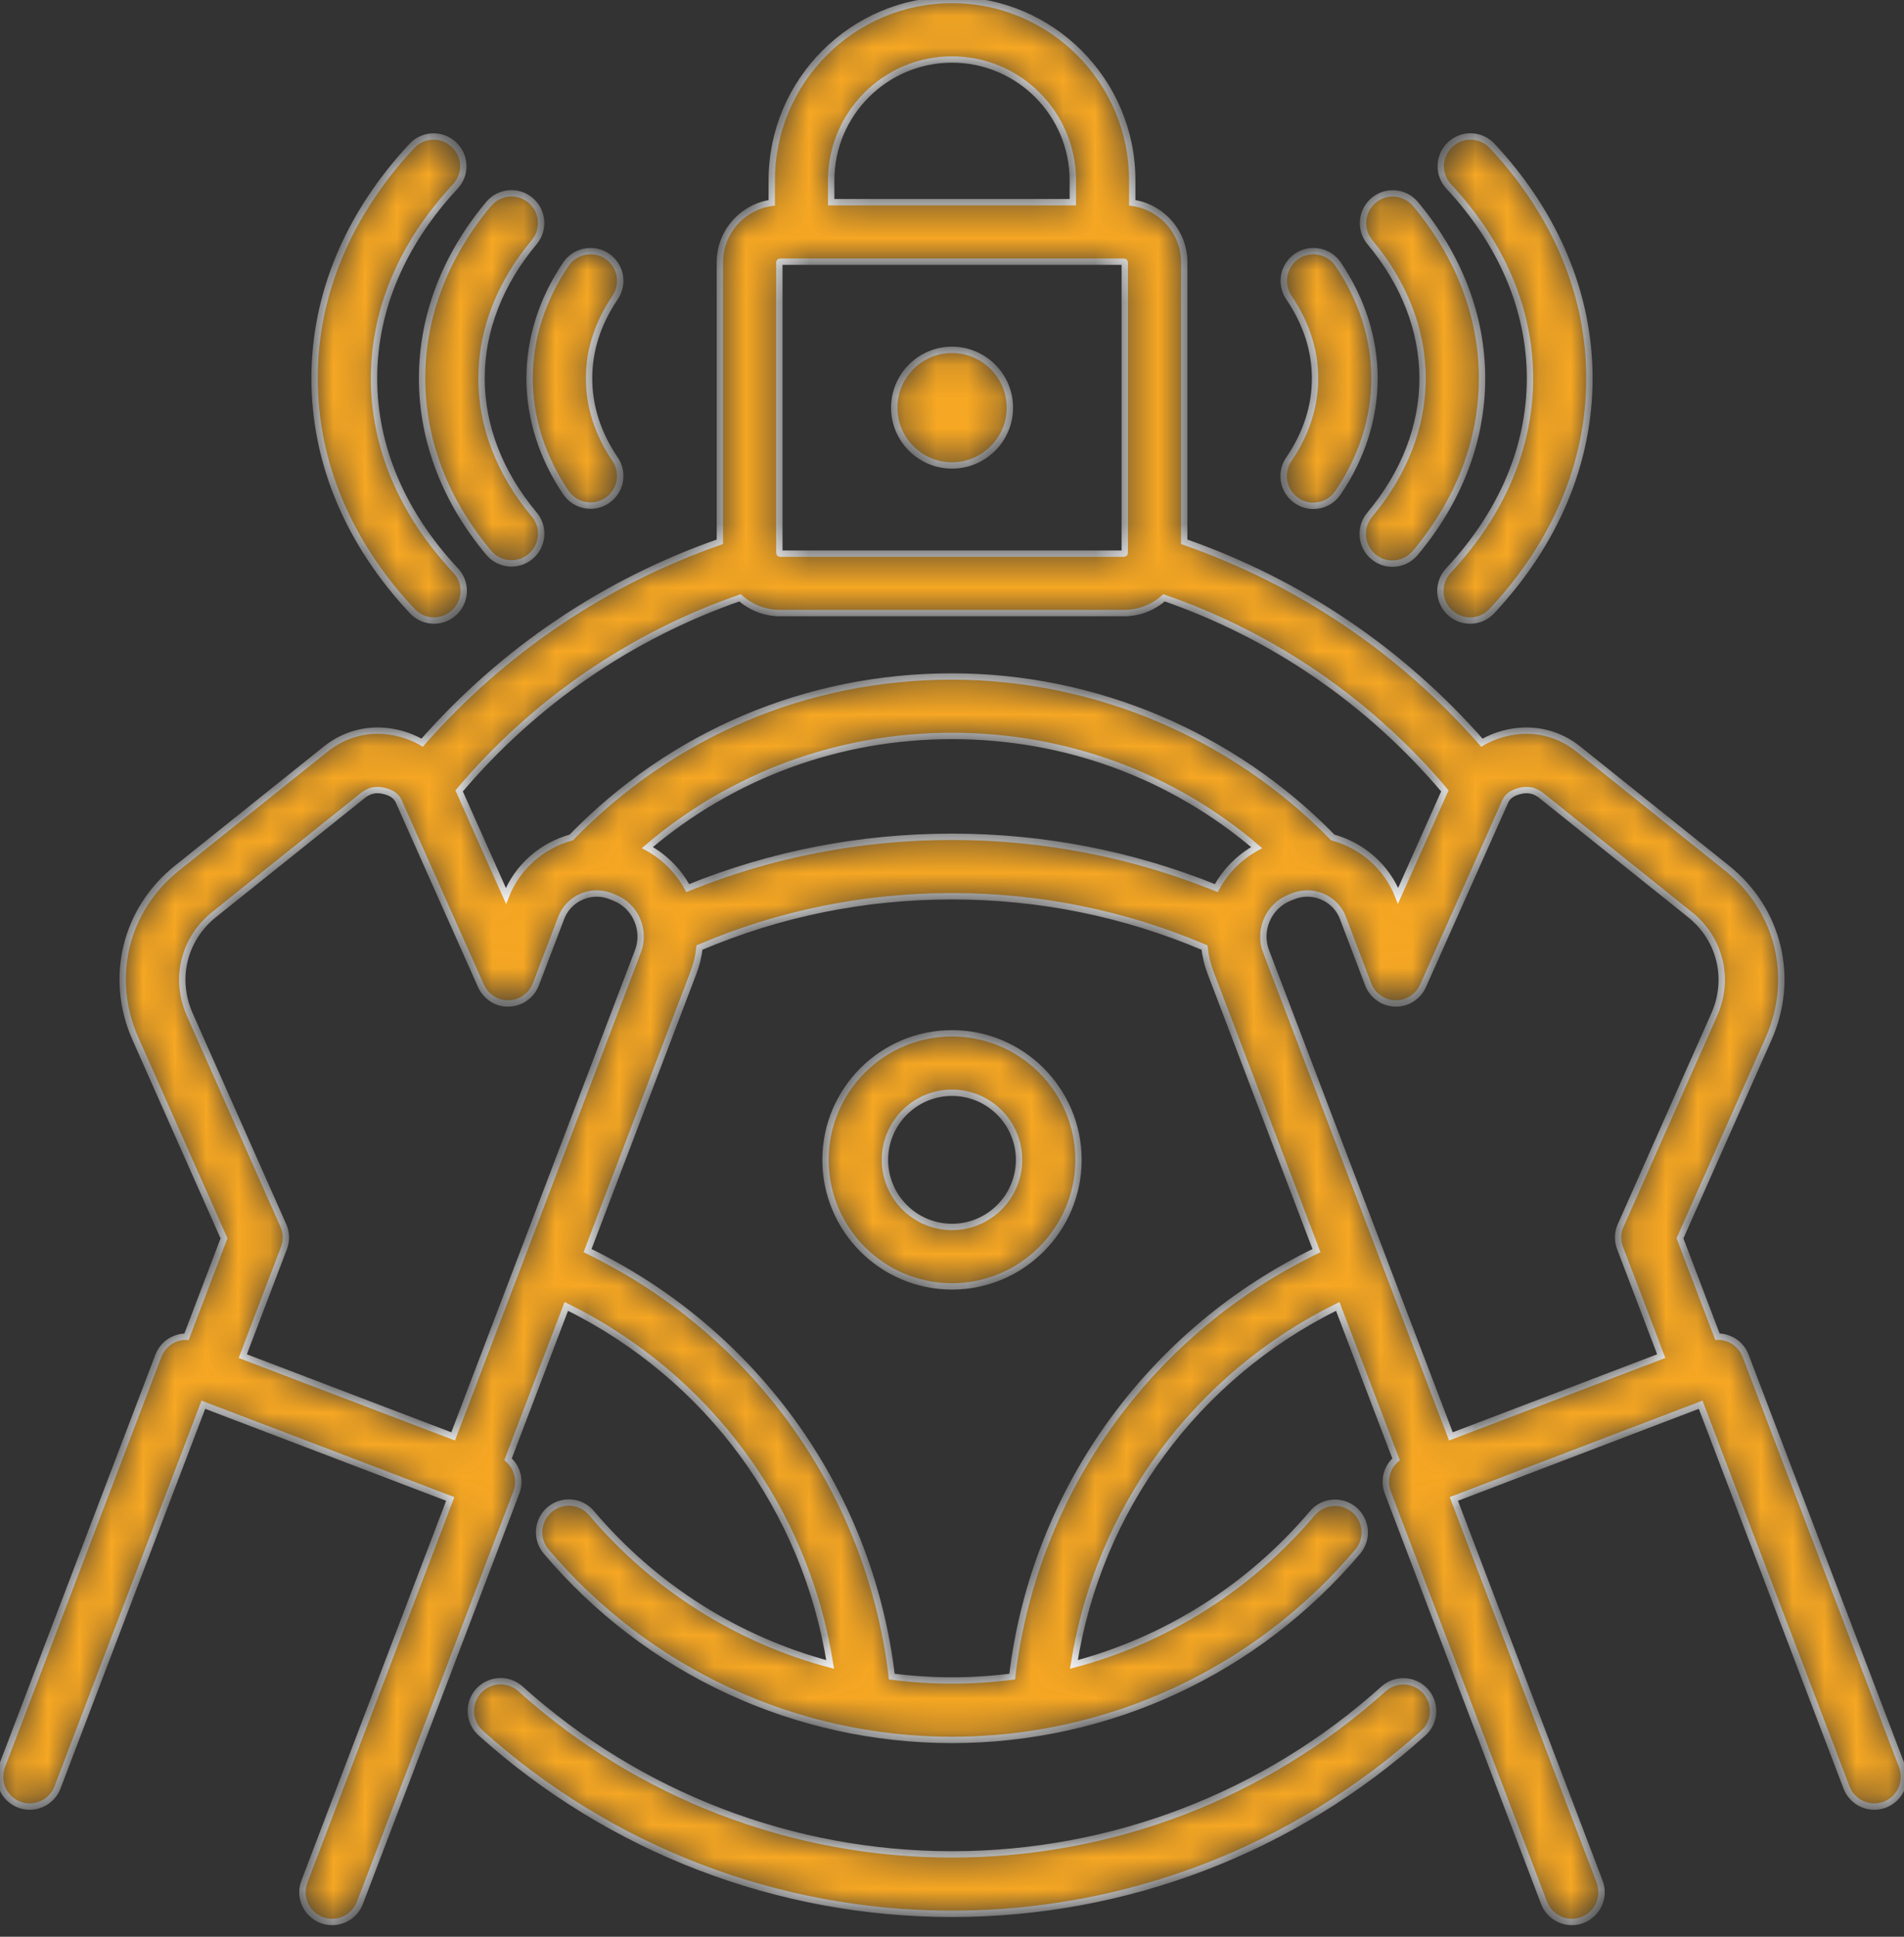 <svg width="60" height="61" viewBox="0 0 60 61" fill="none" xmlns="http://www.w3.org/2000/svg">
    <rect x="0" y="0" width="60" height="61" fill="#333333" stroke="none"/>
    <mask id="path-1-inside-1_7031_684" fill="white">
        <path
            d="M30 32.545C27.802 32.545 26.014 34.333 26.014 36.531C26.014 38.729 27.802 40.517 30 40.517C32.198 40.517 33.986 38.729 33.986 36.531C33.986 34.333 32.198 32.545 30 32.545ZM30 38.644C28.835 38.644 27.887 37.696 27.887 36.531C27.887 35.366 28.835 34.418 30 34.418C31.165 34.418 32.113 35.366 32.113 36.531C32.113 37.696 31.165 38.644 30 38.644ZM59.938 55.63L55.009 42.702C54.941 42.522 54.819 42.368 54.66 42.26C54.501 42.153 54.313 42.096 54.121 42.1L52.941 39.003L55.734 32.712C56.581 30.804 56.055 28.647 54.427 27.346L49.745 23.597C49.123 23.096 48.348 22.908 47.559 23.067C47.242 23.132 46.954 23.242 46.699 23.392C44.158 20.496 40.944 18.327 37.318 17.065V8.262C37.318 7.304 36.603 6.513 35.68 6.387V5.68C35.681 2.548 33.132 0 30 0C26.868 0 24.32 2.548 24.32 5.68V6.388C23.398 6.515 22.685 7.306 22.685 8.262V17.065C19.061 18.326 15.846 20.495 13.303 23.391C13.047 23.242 12.757 23.131 12.438 23.066C11.653 22.909 10.879 23.097 10.261 23.595L5.574 27.345C3.944 28.647 3.419 30.804 4.266 32.712L7.059 39.003L5.879 42.1C5.743 42.098 5.608 42.125 5.483 42.181C5.371 42.231 5.27 42.303 5.185 42.392C5.101 42.482 5.035 42.587 4.991 42.702L0.061 55.63C0.018 55.745 -0.003 55.868 0 55.991C0.004 56.114 0.032 56.235 0.082 56.347C0.132 56.459 0.204 56.56 0.293 56.645C0.383 56.729 0.488 56.795 0.603 56.839C1.086 57.023 1.628 56.781 1.812 56.298L6.408 44.244L14.188 47.211L9.592 59.264C9.548 59.379 9.527 59.502 9.531 59.625C9.534 59.748 9.562 59.869 9.612 59.981C9.663 60.093 9.734 60.195 9.824 60.279C9.913 60.364 10.018 60.429 10.133 60.473C10.24 60.514 10.353 60.535 10.467 60.535C10.657 60.535 10.842 60.477 10.999 60.37C11.155 60.262 11.275 60.109 11.342 59.932L16.272 47.003C16.416 46.625 16.299 46.213 16.01 45.963L17.846 41.146C22.312 43.349 25.389 47.532 26.16 52.424C23.255 51.649 20.627 50.004 18.64 47.656C18.561 47.562 18.463 47.484 18.354 47.428C18.245 47.371 18.125 47.337 18.003 47.327C17.88 47.317 17.757 47.331 17.64 47.368C17.522 47.406 17.414 47.466 17.32 47.545C17.226 47.625 17.148 47.722 17.092 47.831C17.036 47.941 17.002 48.06 16.991 48.183C16.981 48.305 16.995 48.429 17.033 48.546C17.07 48.663 17.13 48.772 17.21 48.866C20.401 52.638 25.063 54.801 30 54.801C34.937 54.801 39.599 52.638 42.79 48.866C42.948 48.676 43.025 48.431 43.003 48.185C42.981 47.939 42.864 47.711 42.675 47.551C42.486 47.392 42.242 47.313 41.996 47.333C41.75 47.352 41.521 47.468 41.36 47.656C39.373 50.004 36.745 51.649 33.841 52.424C34.614 47.531 37.691 43.348 42.156 41.146L43.993 45.963C43.704 46.213 43.587 46.625 43.731 47.003L48.657 59.932C48.725 60.109 48.845 60.262 49.001 60.37C49.157 60.477 49.343 60.535 49.533 60.535C49.644 60.535 49.757 60.515 49.866 60.473C50.098 60.385 50.286 60.208 50.388 59.981C50.489 59.754 50.496 59.497 50.408 59.264L45.815 47.211L53.592 44.244L58.188 56.298C58.232 56.413 58.298 56.518 58.382 56.607C58.467 56.697 58.568 56.769 58.68 56.819C58.793 56.869 58.914 56.897 59.037 56.9C59.16 56.904 59.282 56.883 59.397 56.839C59.512 56.795 59.617 56.729 59.707 56.645C59.796 56.56 59.868 56.459 59.918 56.347C59.968 56.235 59.996 56.114 60 55.991C60.003 55.868 59.982 55.745 59.938 55.63ZM47.437 25.236C47.513 25.067 47.682 24.955 47.934 24.903C48.177 24.854 48.379 24.902 48.572 25.058L53.257 28.809C54.21 29.571 54.518 30.834 54.022 31.952L51.072 38.596C50.971 38.822 50.964 39.078 51.053 39.309L52.35 42.713L45.722 45.241L39.898 29.965C39.639 29.287 39.981 28.524 40.662 28.264L40.775 28.221C40.957 28.152 41.153 28.128 41.346 28.152C41.368 28.156 41.39 28.16 41.413 28.163C41.812 28.235 42.164 28.506 42.319 28.911L43.113 31C43.179 31.174 43.295 31.324 43.446 31.431C43.597 31.539 43.777 31.599 43.962 31.604C44.34 31.619 44.69 31.396 44.844 31.049L47.437 25.236ZM26.193 5.68C26.193 3.581 27.901 1.874 30 1.874C32.099 1.874 33.807 3.581 33.807 5.68V6.368H26.193V5.68ZM24.559 8.262C24.559 8.253 24.569 8.242 24.579 8.242H35.425C35.432 8.242 35.444 8.254 35.444 8.262V17.417C35.444 17.424 35.432 17.437 35.425 17.437H24.579C24.569 17.437 24.559 17.425 24.559 17.417V8.262ZM23.321 18.829C23.656 19.127 24.096 19.31 24.579 19.31H35.425C35.907 19.31 36.347 19.127 36.682 18.829C40.126 20.023 43.164 22.111 45.531 24.909L44.058 28.213C43.688 27.277 42.905 26.622 41.999 26.376C38.858 23.151 34.503 21.307 30 21.307C25.432 21.307 21.183 23.106 17.999 26.378C17.094 26.625 16.312 27.281 15.944 28.217L14.469 24.91C16.84 22.111 19.879 20.023 23.321 18.829ZM38.329 27.971C35.68 26.9 32.883 26.356 30 26.356C27.11 26.356 24.314 26.9 21.672 27.971C21.38 27.432 20.939 26.989 20.401 26.695C23.081 24.418 26.431 23.18 30 23.18C33.572 23.18 36.923 24.418 39.601 26.696C39.063 26.989 38.621 27.432 38.329 27.971ZM14.28 45.241L7.65 42.713L8.947 39.31C9.036 39.078 9.029 38.822 8.928 38.596L5.979 31.952C5.482 30.834 5.79 29.571 6.744 28.808L11.434 25.056C11.624 24.903 11.826 24.854 12.065 24.902C12.32 24.954 12.487 25.065 12.562 25.233L15.156 31.05C15.31 31.396 15.659 31.621 16.037 31.604C16.223 31.599 16.402 31.539 16.553 31.432C16.705 31.325 16.821 31.175 16.887 31.002L17.684 28.913C17.844 28.494 18.216 28.217 18.632 28.156C18.638 28.155 18.645 28.154 18.651 28.153C18.846 28.128 19.045 28.151 19.228 28.221L19.342 28.265C20.02 28.523 20.361 29.286 20.102 29.966L14.28 45.241ZM35.072 44.732C33.337 47.105 32.243 49.886 31.897 52.806C31.272 52.886 30.639 52.928 30 52.928C29.361 52.928 28.728 52.886 28.103 52.806C27.758 49.886 26.665 47.105 24.93 44.732C23.262 42.452 21.06 40.617 18.515 39.39L21.853 30.633C21.95 30.379 22.013 30.114 22.043 29.844C24.557 28.773 27.231 28.229 30 28.229C32.76 28.229 35.434 28.773 37.957 29.844C37.986 30.114 38.05 30.379 38.147 30.633L41.486 39.39C38.942 40.617 36.739 42.452 35.072 44.732ZM44.921 53.265C45.087 53.45 45.173 53.693 45.16 53.941C45.147 54.189 45.035 54.422 44.85 54.588C40.767 58.258 35.493 60.279 30 60.279C24.509 60.279 19.237 58.258 15.153 54.588C15.06 54.506 14.985 54.407 14.931 54.295C14.877 54.184 14.846 54.063 14.839 53.94C14.832 53.817 14.85 53.693 14.891 53.577C14.931 53.46 14.995 53.353 15.078 53.261C15.16 53.169 15.26 53.094 15.372 53.041C15.483 52.988 15.604 52.958 15.728 52.952C15.851 52.945 15.974 52.964 16.091 53.005C16.207 53.047 16.314 53.111 16.405 53.194C20.145 56.555 24.973 58.406 30 58.406C35.03 58.406 39.859 56.555 43.598 53.194C43.69 53.112 43.797 53.049 43.913 53.008C44.029 52.967 44.151 52.949 44.274 52.956C44.397 52.962 44.517 52.993 44.629 53.046C44.739 53.099 44.839 53.173 44.921 53.265ZM12.993 19.25C10.978 17.1 9.913 14.563 9.913 11.916C9.913 9.271 10.977 6.736 12.992 4.582C13.163 4.406 13.396 4.305 13.642 4.299C13.887 4.294 14.124 4.384 14.303 4.552C14.482 4.719 14.589 4.95 14.599 5.195C14.61 5.44 14.524 5.68 14.36 5.862C12.676 7.662 11.786 9.755 11.786 11.916C11.786 14.079 12.676 16.172 14.36 17.969C14.444 18.058 14.509 18.164 14.553 18.279C14.596 18.394 14.617 18.517 14.613 18.64C14.608 18.762 14.58 18.884 14.53 18.996C14.479 19.108 14.406 19.209 14.317 19.293C14.143 19.456 13.914 19.546 13.676 19.546C13.548 19.546 13.421 19.52 13.304 19.469C13.186 19.418 13.08 19.343 12.993 19.25ZM13.301 11.916C13.301 9.958 14.029 8.056 15.407 6.414C15.568 6.227 15.796 6.111 16.041 6.091C16.287 6.072 16.53 6.149 16.719 6.308C16.907 6.466 17.026 6.692 17.049 6.938C17.072 7.183 16.998 7.427 16.842 7.618C15.751 8.918 15.174 10.404 15.174 11.916C15.174 13.427 15.751 14.913 16.842 16.213C16.999 16.404 17.074 16.649 17.051 16.895C17.029 17.14 16.91 17.367 16.721 17.526C16.532 17.684 16.288 17.762 16.042 17.742C15.796 17.722 15.568 17.605 15.407 17.418C14.029 15.776 13.301 13.873 13.301 11.916ZM16.689 11.916C16.689 10.662 17.086 9.416 17.838 8.312C17.979 8.109 18.194 7.97 18.437 7.925C18.68 7.879 18.931 7.932 19.136 8.071C19.34 8.21 19.481 8.425 19.528 8.667C19.575 8.91 19.524 9.161 19.387 9.367C18.84 10.17 18.563 11.027 18.563 11.916C18.563 12.806 18.84 13.665 19.387 14.468C19.524 14.673 19.575 14.925 19.528 15.168C19.481 15.41 19.34 15.624 19.136 15.764C18.931 15.903 18.68 15.955 18.437 15.91C18.194 15.865 17.979 15.726 17.838 15.522C17.087 14.418 16.689 13.171 16.689 11.916ZM45.642 5.861C45.478 5.679 45.392 5.439 45.403 5.194C45.414 4.949 45.52 4.718 45.7 4.55C45.879 4.383 46.117 4.292 46.362 4.298C46.608 4.304 46.841 4.407 47.012 4.583C49.024 6.738 50.087 9.273 50.087 11.916C50.087 14.562 49.024 17.098 47.011 19.249C46.924 19.343 46.818 19.418 46.7 19.469C46.582 19.52 46.455 19.546 46.327 19.546C46.145 19.546 45.966 19.493 45.813 19.392C45.661 19.292 45.541 19.15 45.468 18.982C45.395 18.815 45.373 18.63 45.404 18.45C45.435 18.27 45.518 18.103 45.643 17.97C47.325 16.171 48.214 14.078 48.214 11.916C48.214 9.757 47.325 7.663 45.642 5.861ZM43.161 7.618C43.006 7.427 42.933 7.183 42.956 6.938C42.98 6.694 43.098 6.468 43.286 6.31C43.475 6.152 43.718 6.074 43.963 6.094C44.208 6.113 44.435 6.228 44.596 6.414C45.974 8.056 46.703 9.958 46.703 11.916C46.703 13.873 45.974 15.776 44.596 17.418C44.508 17.523 44.399 17.607 44.275 17.665C44.151 17.723 44.015 17.753 43.878 17.752C43.658 17.753 43.445 17.675 43.277 17.533C43.182 17.454 43.105 17.357 43.048 17.248C42.991 17.139 42.956 17.02 42.946 16.897C42.935 16.775 42.949 16.651 42.986 16.534C43.023 16.416 43.082 16.308 43.161 16.213C44.252 14.914 44.829 13.427 44.829 11.916C44.829 10.404 44.252 8.918 43.161 7.618ZM40.613 14.468C41.162 13.662 41.441 12.803 41.441 11.916C41.441 11.031 41.162 10.173 40.613 9.367C40.475 9.161 40.425 8.91 40.472 8.667C40.519 8.425 40.66 8.21 40.864 8.071C41.069 7.932 41.32 7.879 41.563 7.925C41.806 7.97 42.021 8.109 42.162 8.312C42.916 9.42 43.314 10.666 43.314 11.916C43.314 13.168 42.916 14.415 42.162 15.522C42.076 15.649 41.96 15.752 41.825 15.824C41.69 15.895 41.539 15.932 41.386 15.932C41.216 15.932 41.049 15.885 40.904 15.797C40.758 15.709 40.639 15.583 40.559 15.433C40.48 15.282 40.443 15.113 40.452 14.943C40.462 14.773 40.517 14.609 40.613 14.468ZM28.18 12.839C28.18 11.835 28.996 11.019 30 11.019C31.006 11.019 31.824 11.835 31.824 12.839C31.824 13.843 31.006 14.66 30 14.66C28.996 14.66 28.18 13.843 28.18 12.839Z" />
    </mask>
    <path
        d="M30 32.545C27.802 32.545 26.014 34.333 26.014 36.531C26.014 38.729 27.802 40.517 30 40.517C32.198 40.517 33.986 38.729 33.986 36.531C33.986 34.333 32.198 32.545 30 32.545ZM30 38.644C28.835 38.644 27.887 37.696 27.887 36.531C27.887 35.366 28.835 34.418 30 34.418C31.165 34.418 32.113 35.366 32.113 36.531C32.113 37.696 31.165 38.644 30 38.644ZM59.938 55.63L55.009 42.702C54.941 42.522 54.819 42.368 54.66 42.26C54.501 42.153 54.313 42.096 54.121 42.1L52.941 39.003L55.734 32.712C56.581 30.804 56.055 28.647 54.427 27.346L49.745 23.597C49.123 23.096 48.348 22.908 47.559 23.067C47.242 23.132 46.954 23.242 46.699 23.392C44.158 20.496 40.944 18.327 37.318 17.065V8.262C37.318 7.304 36.603 6.513 35.68 6.387V5.68C35.681 2.548 33.132 0 30 0C26.868 0 24.32 2.548 24.32 5.68V6.388C23.398 6.515 22.685 7.306 22.685 8.262V17.065C19.061 18.326 15.846 20.495 13.303 23.391C13.047 23.242 12.757 23.131 12.438 23.066C11.653 22.909 10.879 23.097 10.261 23.595L5.574 27.345C3.944 28.647 3.419 30.804 4.266 32.712L7.059 39.003L5.879 42.1C5.743 42.098 5.608 42.125 5.483 42.181C5.371 42.231 5.27 42.303 5.185 42.392C5.101 42.482 5.035 42.587 4.991 42.702L0.061 55.63C0.018 55.745 -0.003 55.868 0 55.991C0.004 56.114 0.032 56.235 0.082 56.347C0.132 56.459 0.204 56.56 0.293 56.645C0.383 56.729 0.488 56.795 0.603 56.839C1.086 57.023 1.628 56.781 1.812 56.298L6.408 44.244L14.188 47.211L9.592 59.264C9.548 59.379 9.527 59.502 9.531 59.625C9.534 59.748 9.562 59.869 9.612 59.981C9.663 60.093 9.734 60.195 9.824 60.279C9.913 60.364 10.018 60.429 10.133 60.473C10.24 60.514 10.353 60.535 10.467 60.535C10.657 60.535 10.842 60.477 10.999 60.37C11.155 60.262 11.275 60.109 11.342 59.932L16.272 47.003C16.416 46.625 16.299 46.213 16.01 45.963L17.846 41.146C22.312 43.349 25.389 47.532 26.16 52.424C23.255 51.649 20.627 50.004 18.64 47.656C18.561 47.562 18.463 47.484 18.354 47.428C18.245 47.371 18.125 47.337 18.003 47.327C17.88 47.317 17.757 47.331 17.64 47.368C17.522 47.406 17.414 47.466 17.32 47.545C17.226 47.625 17.148 47.722 17.092 47.831C17.036 47.941 17.002 48.06 16.991 48.183C16.981 48.305 16.995 48.429 17.033 48.546C17.07 48.663 17.13 48.772 17.21 48.866C20.401 52.638 25.063 54.801 30 54.801C34.937 54.801 39.599 52.638 42.79 48.866C42.948 48.676 43.025 48.431 43.003 48.185C42.981 47.939 42.864 47.711 42.675 47.551C42.486 47.392 42.242 47.313 41.996 47.333C41.75 47.352 41.521 47.468 41.36 47.656C39.373 50.004 36.745 51.649 33.841 52.424C34.614 47.531 37.691 43.348 42.156 41.146L43.993 45.963C43.704 46.213 43.587 46.625 43.731 47.003L48.657 59.932C48.725 60.109 48.845 60.262 49.001 60.37C49.157 60.477 49.343 60.535 49.533 60.535C49.644 60.535 49.757 60.515 49.866 60.473C50.098 60.385 50.286 60.208 50.388 59.981C50.489 59.754 50.496 59.497 50.408 59.264L45.815 47.211L53.592 44.244L58.188 56.298C58.232 56.413 58.298 56.518 58.382 56.607C58.467 56.697 58.568 56.769 58.68 56.819C58.793 56.869 58.914 56.897 59.037 56.9C59.16 56.904 59.282 56.883 59.397 56.839C59.512 56.795 59.617 56.729 59.707 56.645C59.796 56.56 59.868 56.459 59.918 56.347C59.968 56.235 59.996 56.114 60 55.991C60.003 55.868 59.982 55.745 59.938 55.63ZM47.437 25.236C47.513 25.067 47.682 24.955 47.934 24.903C48.177 24.854 48.379 24.902 48.572 25.058L53.257 28.809C54.21 29.571 54.518 30.834 54.022 31.952L51.072 38.596C50.971 38.822 50.964 39.078 51.053 39.309L52.35 42.713L45.722 45.241L39.898 29.965C39.639 29.287 39.981 28.524 40.662 28.264L40.775 28.221C40.957 28.152 41.153 28.128 41.346 28.152C41.368 28.156 41.39 28.16 41.413 28.163C41.812 28.235 42.164 28.506 42.319 28.911L43.113 31C43.179 31.174 43.295 31.324 43.446 31.431C43.597 31.539 43.777 31.599 43.962 31.604C44.34 31.619 44.69 31.396 44.844 31.049L47.437 25.236ZM26.193 5.68C26.193 3.581 27.901 1.874 30 1.874C32.099 1.874 33.807 3.581 33.807 5.68V6.368H26.193V5.68ZM24.559 8.262C24.559 8.253 24.569 8.242 24.579 8.242H35.425C35.432 8.242 35.444 8.254 35.444 8.262V17.417C35.444 17.424 35.432 17.437 35.425 17.437H24.579C24.569 17.437 24.559 17.425 24.559 17.417V8.262ZM23.321 18.829C23.656 19.127 24.096 19.31 24.579 19.31H35.425C35.907 19.31 36.347 19.127 36.682 18.829C40.126 20.023 43.164 22.111 45.531 24.909L44.058 28.213C43.688 27.277 42.905 26.622 41.999 26.376C38.858 23.151 34.503 21.307 30 21.307C25.432 21.307 21.183 23.106 17.999 26.378C17.094 26.625 16.312 27.281 15.944 28.217L14.469 24.91C16.84 22.111 19.879 20.023 23.321 18.829ZM38.329 27.971C35.68 26.9 32.883 26.356 30 26.356C27.11 26.356 24.314 26.9 21.672 27.971C21.38 27.432 20.939 26.989 20.401 26.695C23.081 24.418 26.431 23.18 30 23.18C33.572 23.18 36.923 24.418 39.601 26.696C39.063 26.989 38.621 27.432 38.329 27.971ZM14.28 45.241L7.65 42.713L8.947 39.31C9.036 39.078 9.029 38.822 8.928 38.596L5.979 31.952C5.482 30.834 5.79 29.571 6.744 28.808L11.434 25.056C11.624 24.903 11.826 24.854 12.065 24.902C12.32 24.954 12.487 25.065 12.562 25.233L15.156 31.05C15.31 31.396 15.659 31.621 16.037 31.604C16.223 31.599 16.402 31.539 16.553 31.432C16.705 31.325 16.821 31.175 16.887 31.002L17.684 28.913C17.844 28.494 18.216 28.217 18.632 28.156C18.638 28.155 18.645 28.154 18.651 28.153C18.846 28.128 19.045 28.151 19.228 28.221L19.342 28.265C20.02 28.523 20.361 29.286 20.102 29.966L14.28 45.241ZM35.072 44.732C33.337 47.105 32.243 49.886 31.897 52.806C31.272 52.886 30.639 52.928 30 52.928C29.361 52.928 28.728 52.886 28.103 52.806C27.758 49.886 26.665 47.105 24.93 44.732C23.262 42.452 21.06 40.617 18.515 39.39L21.853 30.633C21.95 30.379 22.013 30.114 22.043 29.844C24.557 28.773 27.231 28.229 30 28.229C32.76 28.229 35.434 28.773 37.957 29.844C37.986 30.114 38.05 30.379 38.147 30.633L41.486 39.39C38.942 40.617 36.739 42.452 35.072 44.732ZM44.921 53.265C45.087 53.45 45.173 53.693 45.16 53.941C45.147 54.189 45.035 54.422 44.85 54.588C40.767 58.258 35.493 60.279 30 60.279C24.509 60.279 19.237 58.258 15.153 54.588C15.06 54.506 14.985 54.407 14.931 54.295C14.877 54.184 14.846 54.063 14.839 53.94C14.832 53.817 14.85 53.693 14.891 53.577C14.931 53.46 14.995 53.353 15.078 53.261C15.16 53.169 15.26 53.094 15.372 53.041C15.483 52.988 15.604 52.958 15.728 52.952C15.851 52.945 15.974 52.964 16.091 53.005C16.207 53.047 16.314 53.111 16.405 53.194C20.145 56.555 24.973 58.406 30 58.406C35.03 58.406 39.859 56.555 43.598 53.194C43.69 53.112 43.797 53.049 43.913 53.008C44.029 52.967 44.151 52.949 44.274 52.956C44.397 52.962 44.517 52.993 44.629 53.046C44.739 53.099 44.839 53.173 44.921 53.265ZM12.993 19.25C10.978 17.1 9.913 14.563 9.913 11.916C9.913 9.271 10.977 6.736 12.992 4.582C13.163 4.406 13.396 4.305 13.642 4.299C13.887 4.294 14.124 4.384 14.303 4.552C14.482 4.719 14.589 4.95 14.599 5.195C14.61 5.44 14.524 5.68 14.36 5.862C12.676 7.662 11.786 9.755 11.786 11.916C11.786 14.079 12.676 16.172 14.36 17.969C14.444 18.058 14.509 18.164 14.553 18.279C14.596 18.394 14.617 18.517 14.613 18.64C14.608 18.762 14.58 18.884 14.53 18.996C14.479 19.108 14.406 19.209 14.317 19.293C14.143 19.456 13.914 19.546 13.676 19.546C13.548 19.546 13.421 19.52 13.304 19.469C13.186 19.418 13.08 19.343 12.993 19.25ZM13.301 11.916C13.301 9.958 14.029 8.056 15.407 6.414C15.568 6.227 15.796 6.111 16.041 6.091C16.287 6.072 16.53 6.149 16.719 6.308C16.907 6.466 17.026 6.692 17.049 6.938C17.072 7.183 16.998 7.427 16.842 7.618C15.751 8.918 15.174 10.404 15.174 11.916C15.174 13.427 15.751 14.913 16.842 16.213C16.999 16.404 17.074 16.649 17.051 16.895C17.029 17.14 16.91 17.367 16.721 17.526C16.532 17.684 16.288 17.762 16.042 17.742C15.796 17.722 15.568 17.605 15.407 17.418C14.029 15.776 13.301 13.873 13.301 11.916ZM16.689 11.916C16.689 10.662 17.086 9.416 17.838 8.312C17.979 8.109 18.194 7.97 18.437 7.925C18.68 7.879 18.931 7.932 19.136 8.071C19.34 8.21 19.481 8.425 19.528 8.667C19.575 8.91 19.524 9.161 19.387 9.367C18.84 10.17 18.563 11.027 18.563 11.916C18.563 12.806 18.84 13.665 19.387 14.468C19.524 14.673 19.575 14.925 19.528 15.168C19.481 15.41 19.34 15.624 19.136 15.764C18.931 15.903 18.68 15.955 18.437 15.91C18.194 15.865 17.979 15.726 17.838 15.522C17.087 14.418 16.689 13.171 16.689 11.916ZM45.642 5.861C45.478 5.679 45.392 5.439 45.403 5.194C45.414 4.949 45.52 4.718 45.7 4.55C45.879 4.383 46.117 4.292 46.362 4.298C46.608 4.304 46.841 4.407 47.012 4.583C49.024 6.738 50.087 9.273 50.087 11.916C50.087 14.562 49.024 17.098 47.011 19.249C46.924 19.343 46.818 19.418 46.7 19.469C46.582 19.52 46.455 19.546 46.327 19.546C46.145 19.546 45.966 19.493 45.813 19.392C45.661 19.292 45.541 19.15 45.468 18.982C45.395 18.815 45.373 18.63 45.404 18.45C45.435 18.27 45.518 18.103 45.643 17.97C47.325 16.171 48.214 14.078 48.214 11.916C48.214 9.757 47.325 7.663 45.642 5.861ZM43.161 7.618C43.006 7.427 42.933 7.183 42.956 6.938C42.98 6.694 43.098 6.468 43.286 6.31C43.475 6.152 43.718 6.074 43.963 6.094C44.208 6.113 44.435 6.228 44.596 6.414C45.974 8.056 46.703 9.958 46.703 11.916C46.703 13.873 45.974 15.776 44.596 17.418C44.508 17.523 44.399 17.607 44.275 17.665C44.151 17.723 44.015 17.753 43.878 17.752C43.658 17.753 43.445 17.675 43.277 17.533C43.182 17.454 43.105 17.357 43.048 17.248C42.991 17.139 42.956 17.02 42.946 16.897C42.935 16.775 42.949 16.651 42.986 16.534C43.023 16.416 43.082 16.308 43.161 16.213C44.252 14.914 44.829 13.427 44.829 11.916C44.829 10.404 44.252 8.918 43.161 7.618ZM40.613 14.468C41.162 13.662 41.441 12.803 41.441 11.916C41.441 11.031 41.162 10.173 40.613 9.367C40.475 9.161 40.425 8.91 40.472 8.667C40.519 8.425 40.66 8.21 40.864 8.071C41.069 7.932 41.32 7.879 41.563 7.925C41.806 7.97 42.021 8.109 42.162 8.312C42.916 9.42 43.314 10.666 43.314 11.916C43.314 13.168 42.916 14.415 42.162 15.522C42.076 15.649 41.96 15.752 41.825 15.824C41.69 15.895 41.539 15.932 41.386 15.932C41.216 15.932 41.049 15.885 40.904 15.797C40.758 15.709 40.639 15.583 40.559 15.433C40.48 15.282 40.443 15.113 40.452 14.943C40.462 14.773 40.517 14.609 40.613 14.468ZM28.18 12.839C28.18 11.835 28.996 11.019 30 11.019C31.006 11.019 31.824 11.835 31.824 12.839C31.824 13.843 31.006 14.66 30 14.66C28.996 14.66 28.18 13.843 28.18 12.839Z"
        fill="#f6a723" stroke="white" stroke-width="0.2" mask="url(#path-1-inside-1_7031_684)" />
</svg>
    